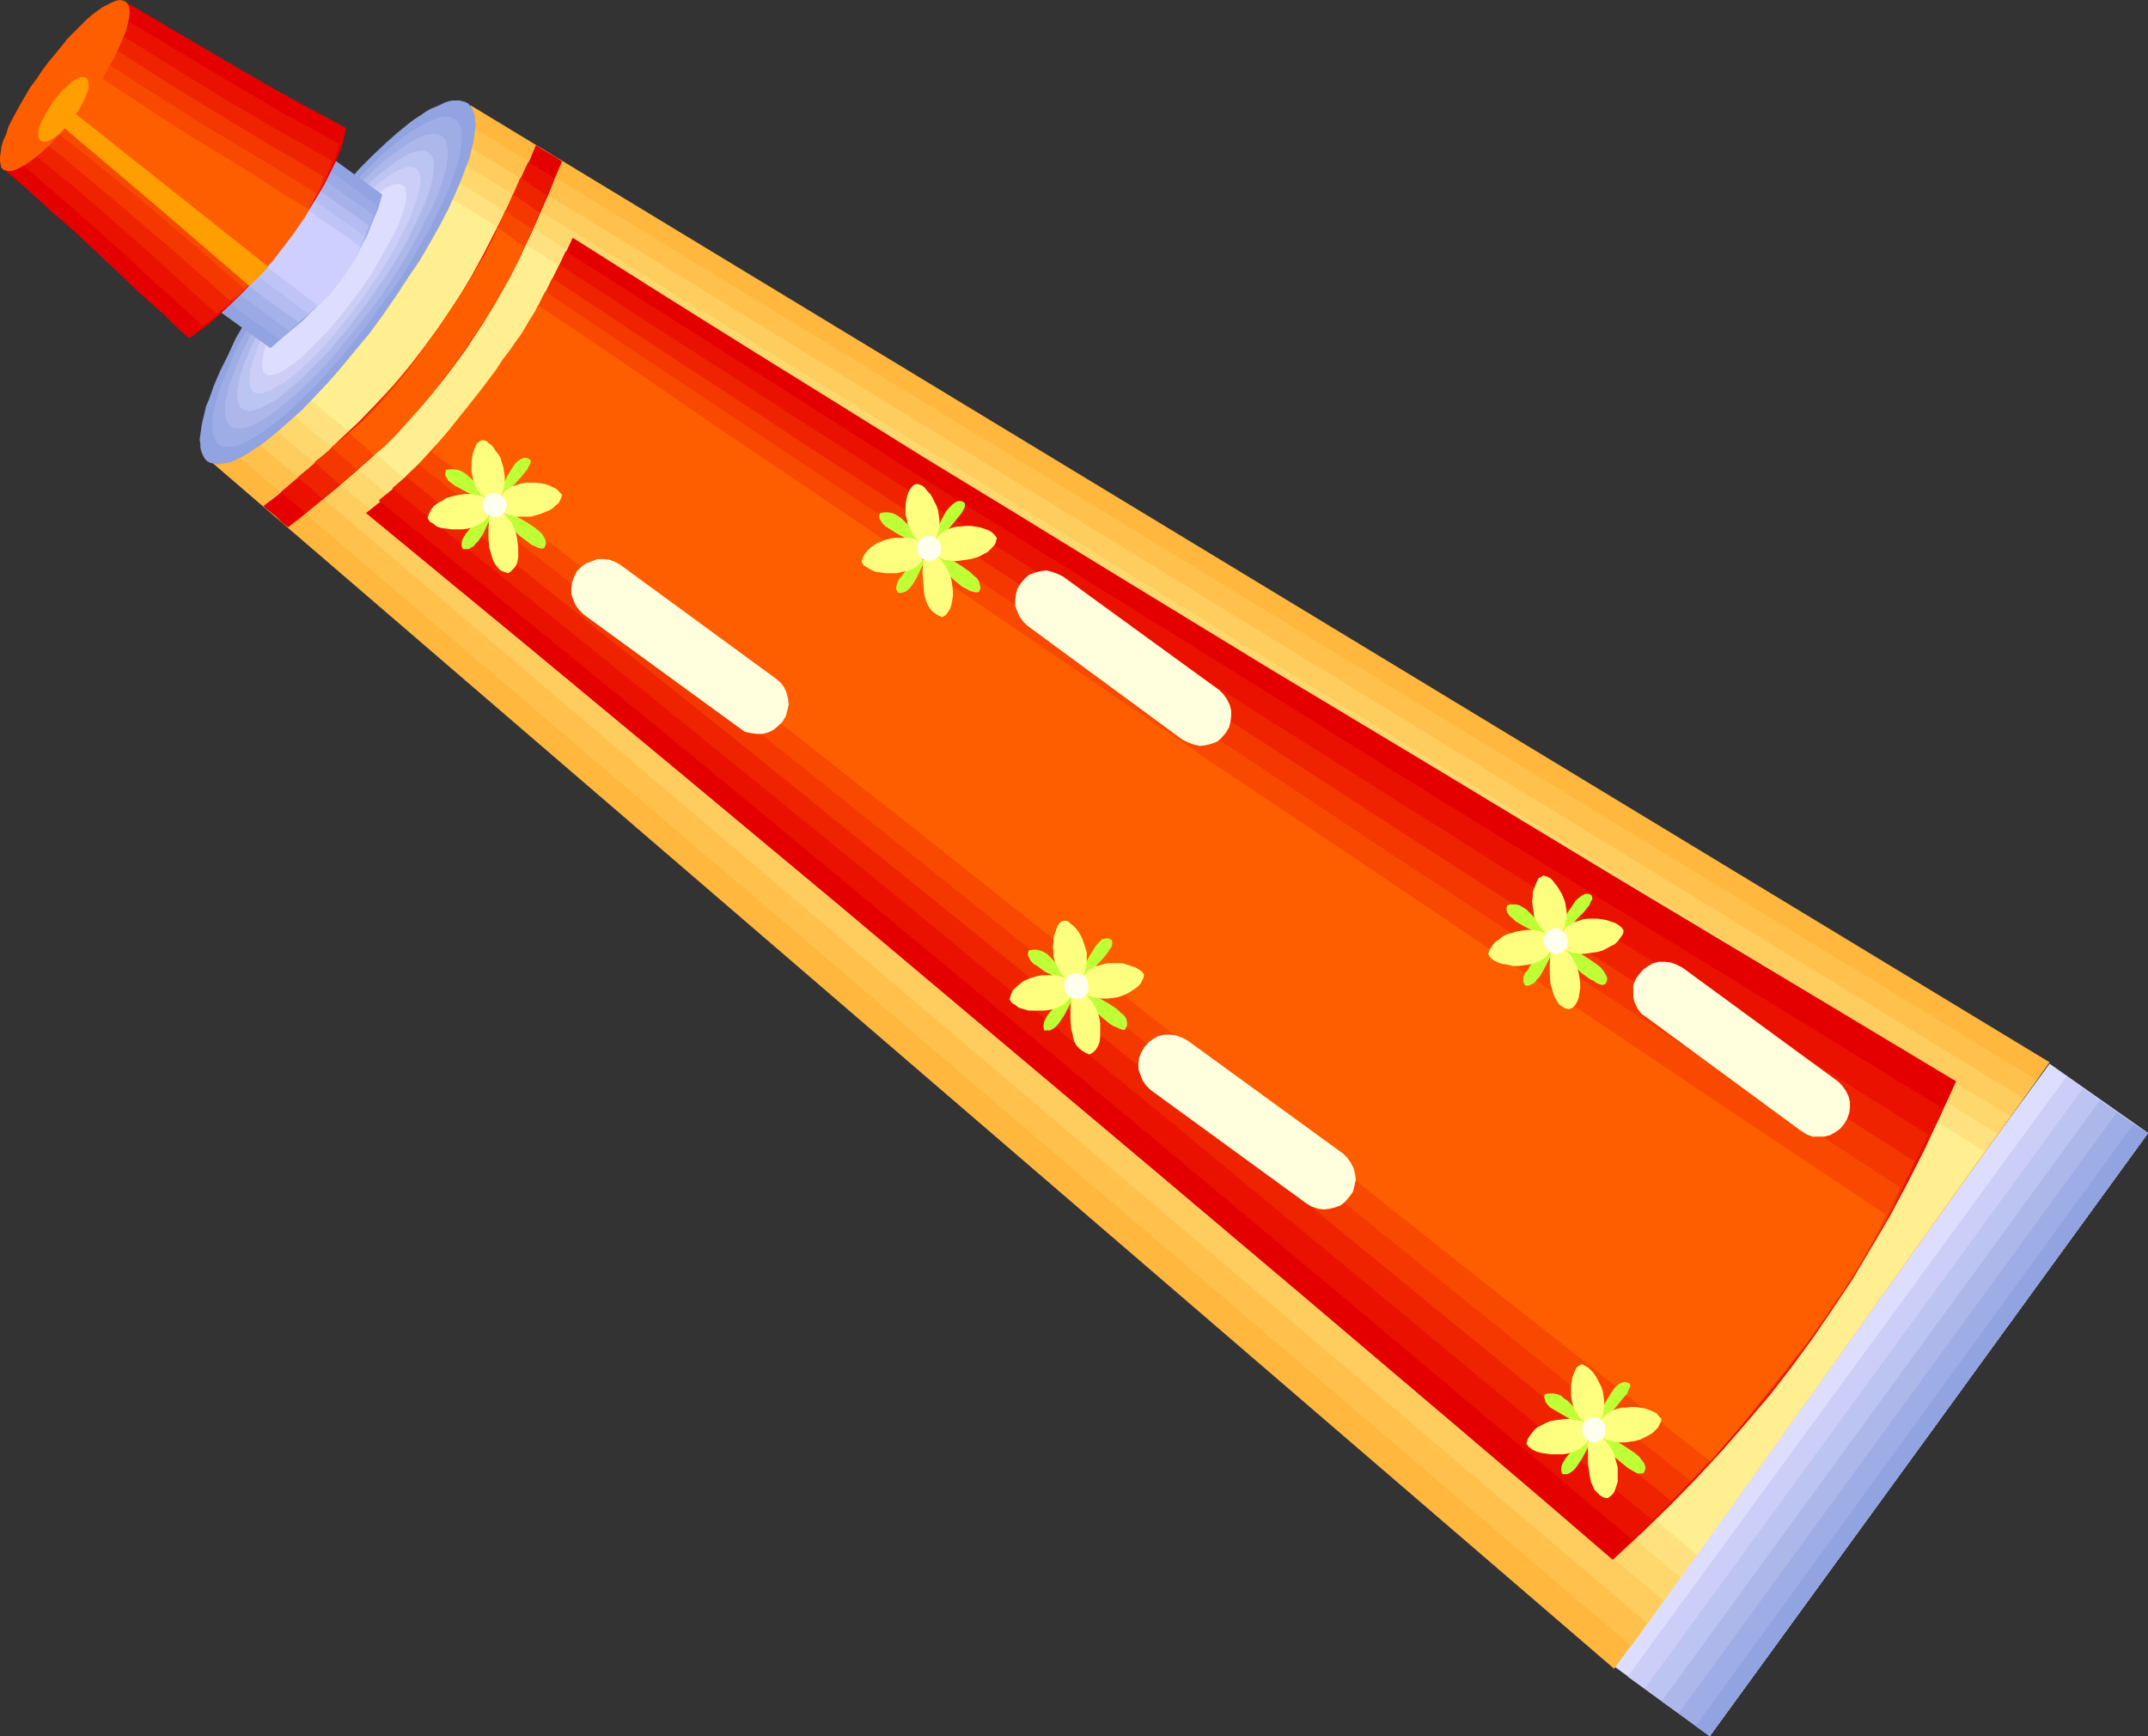 <?xml version="1.0" encoding="UTF-8" standalone="no"?>
<svg
   version="1.0"
   width="129.724mm"
   height="104.869mm"
   id="svg69"
   sodipodi:docname="Toothpaste 8.wmf"
   xmlns:inkscape="http://www.inkscape.org/namespaces/inkscape"
   xmlns:sodipodi="http://sodipodi.sourceforge.net/DTD/sodipodi-0.dtd"
   xmlns="http://www.w3.org/2000/svg"
   xmlns:svg="http://www.w3.org/2000/svg">
  <rect width="100%" height="100%" fill="#333333" stroke="none"/>
  <sodipodi:namedview
     id="namedview69"
     pagecolor="#ffffff"
     bordercolor="#000000"
     borderopacity="0.25"
     inkscape:showpageshadow="2"
     inkscape:pageopacity="0.0"
     inkscape:pagecheckerboard="0"
     inkscape:deskcolor="#d1d1d1"
     inkscape:document-units="mm" />
  <defs
     id="defs1">
    <pattern
       id="WMFhbasepattern"
       patternUnits="userSpaceOnUse"
       width="6"
       height="6"
       x="0"
       y="0" />
  </defs>
  <path
     style="fill:#ddddff;fill-opacity:1;fill-rule:evenodd;stroke:none"
     d="M 467.831,242.855 367.64,379.875 390.264,396.356 490.294,258.69 Z"
     id="path1" />
  <path
     style="fill:#cccef7;fill-opacity:1;fill-rule:evenodd;stroke:none"
     d="m 471.71,245.764 -50.096,68.51 -50.096,68.51 9.373,6.786 9.373,6.786 100.03,-137.666 -9.211,-6.463 z"
     id="path2" />
  <path
     style="fill:#bcc4f2;fill-opacity:1;fill-rule:evenodd;stroke:none"
     d="m 475.427,248.51 -100.03,137.02 7.434,5.332 7.434,5.494 100.03,-137.666 -7.434,-5.009 z"
     id="path3" />
  <path
     style="fill:#adb7ea;fill-opacity:1;fill-rule:evenodd;stroke:none"
     d="M 479.305,251.257 379.275,388.439 l 5.494,3.878 5.494,4.04 100.03,-137.666 -5.494,-3.716 z"
     id="path4" />
  <path
     style="fill:#9eade5;fill-opacity:1;fill-rule:evenodd;stroke:none"
     d="m 483.183,254.004 -50.096,68.672 -49.934,68.51 3.555,2.585 3.555,2.585 50.096,-68.833 24.886,-34.417 25.048,-34.417 -3.717,-2.262 z"
     id="path5" />
  <path
     style="fill:#91a3e0;fill-opacity:1;fill-rule:evenodd;stroke:none"
     d="m 486.9,256.751 -99.869,137.343 3.232,2.262 100.03,-137.666 z"
     id="path6" />
  <path
     style="fill:#ffb73d;fill-opacity:1;fill-rule:evenodd;stroke:none"
     d="M 107.464,24.075 48.48,105.674 368.448,381.006 467.831,242.532 Z"
     id="path7" />
  <path
     style="fill:#ffc14c;fill-opacity:1;fill-rule:evenodd;stroke:none"
     d="M 105.04,27.307 78.376,64.632 51.55,101.796 211.857,238.654 372.326,375.836 418.544,311.204 464.923,246.572 285.062,137.02 Z"
     id="path8" />
  <path
     style="fill:#ffcc5e;fill-opacity:1;fill-rule:evenodd;stroke:none"
     d="M 102.777,30.862 54.621,97.594 215.251,234.13 376.043,370.665 418.867,310.557 461.852,250.773 282.315,140.898 Z"
     id="path9" />
  <path
     style="fill:#ffd86d;fill-opacity:1;fill-rule:evenodd;stroke:none"
     d="M 100.677,34.255 79.184,63.824 57.368,93.555 138.168,161.419 l 80.477,68.025 161.115,136.051 39.592,-55.26 39.43,-55.422 -89.526,-55.099 -89.526,-55.099 z"
     id="path10" />
  <path
     style="fill:#ffe27f;fill-opacity:1;fill-rule:evenodd;stroke:none"
     d="M 98.414,37.81 79.507,63.501 60.438,89.354 l 80.8,67.541 80.8,67.864 161.6,135.404 18.099,-25.207 17.938,-25.368 36.198,-50.736 L 277.144,148.331 Z"
     id="path11" />
  <path
     style="fill:#ffef91;fill-opacity:1;fill-rule:evenodd;stroke:none"
     d="M 96.152,41.041 63.509,85.153 387.355,354.992 452.964,262.891 Z"
     id="path12" />
  <path
     style="fill:#91a3e0;fill-opacity:1;fill-rule:evenodd;stroke:none"
     d="m 66.741,56.876 3.07,-4.04 3.232,-4.04 3.07,-3.716 3.07,-3.393 3.07,-3.393 2.909,-2.908 2.909,-2.747 2.747,-2.424 2.586,-2.101 1.293,-0.969 1.293,-0.808 1.131,-0.808 1.131,-0.646 1.131,-0.485 1.131,-0.485 0.97,-0.485 0.97,-0.323 0.808,-0.162 h 0.808 0.808 l 0.646,0.162 0.646,0.162 0.646,0.323 0.485,0.485 0.323,0.485 0.323,0.646 0.323,0.808 0.162,0.808 v 0.808 l 0.162,0.969 -0.162,1.131 -0.162,1.131 -0.162,1.293 -0.323,1.293 -0.323,1.293 -0.323,1.454 -0.646,1.616 -1.131,3.07 -1.454,3.393 -1.616,3.555 -1.939,3.716 -2.262,4.04 -2.262,3.878 -2.747,4.04 -2.747,4.201 -2.909,4.201 -3.07,4.201 -3.232,3.878 -3.07,3.716 -3.07,3.555 -3.07,3.232 -2.909,3.07 -2.909,2.585 -2.747,2.424 -2.586,2.101 -1.293,0.969 -1.293,0.808 -1.131,0.808 -1.131,0.646 -1.131,0.646 -2.101,0.969 -0.97,0.162 -0.808,0.162 -0.808,0.162 h -0.808 l -0.646,-0.162 -0.646,-0.162 -0.646,-0.323 -0.485,-0.485 -0.323,-0.485 -0.323,-0.646 -0.323,-0.808 -0.162,-0.808 v -0.808 l -0.162,-0.969 0.162,-1.131 0.162,-1.131 0.162,-1.131 0.323,-1.454 0.323,-1.293 0.323,-1.454 0.646,-1.454 1.131,-3.232 1.454,-3.393 1.778,-3.555 1.778,-3.878 2.262,-3.878 2.262,-3.878 2.747,-4.201 2.747,-4.201 z"
     id="path13" />
  <path
     style="fill:#9eade5;fill-opacity:1;fill-rule:evenodd;stroke:none"
     d="m 67.71,57.523 2.747,-3.716 2.909,-3.555 2.747,-3.232 2.747,-3.232 2.747,-2.908 2.747,-2.747 2.586,-2.585 2.424,-2.101 2.424,-1.939 2.262,-1.616 1.131,-0.646 2.101,-1.293 0.808,-0.323 0.97,-0.323 0.808,-0.323 0.808,-0.323 h 0.808 0.646 0.646 l 0.646,0.323 0.485,0.323 0.485,0.323 0.323,0.485 0.323,0.646 0.162,0.646 0.162,0.646 v 0.969 0.808 0.969 l -0.162,1.131 -0.162,1.131 -0.646,2.424 -0.808,2.585 -1.131,2.908 -1.293,3.07 -1.616,3.232 -1.616,3.393 -2.101,3.393 -2.101,3.716 -2.262,3.716 -2.586,3.716 -2.747,3.716 -2.747,3.878 -2.909,3.555 -2.747,3.393 -2.747,3.07 -2.747,3.07 -2.747,2.585 -2.586,2.585 -2.424,2.101 -2.424,1.939 -2.262,1.616 -1.131,0.808 -0.97,0.485 -0.97,0.646 -0.97,0.485 -1.778,0.646 -0.808,0.162 h -0.808 -0.646 -0.646 l -0.646,-0.162 -0.485,-0.323 -0.485,-0.485 -0.323,-0.485 -0.162,-0.646 -0.323,-0.485 -0.162,-0.808 V 97.756 96.787 95.817 l 0.162,-1.131 0.162,-0.969 0.646,-2.424 0.808,-2.747 1.131,-2.747 1.293,-3.232 1.454,-3.232 1.778,-3.232 2.101,-3.716 2.101,-3.555 2.262,-3.716 2.586,-3.716 z"
     id="path14" />
  <path
     style="fill:#adb7ea;fill-opacity:1;fill-rule:evenodd;stroke:none"
     d="m 68.518,58.33 2.586,-3.393 2.424,-3.232 2.586,-3.07 2.424,-2.747 2.424,-2.747 2.424,-2.424 2.262,-2.101 2.262,-2.101 2.262,-1.616 1.939,-1.454 1.939,-1.131 1.778,-0.969 0.808,-0.323 0.646,-0.323 h 0.808 l 0.646,-0.162 h 0.646 l 0.485,0.162 0.485,0.162 0.485,0.162 0.485,0.485 0.323,0.323 0.162,0.485 0.162,0.646 0.162,0.646 0.162,0.808 -0.162,1.616 -0.162,1.939 -0.646,2.101 -0.646,2.424 -0.97,2.585 -1.293,2.747 -1.454,2.747 -1.454,3.07 -1.778,3.232 -1.939,3.232 -2.101,3.393 -2.262,3.393 -2.424,3.393 -2.586,3.232 -2.586,3.232 -2.424,2.908 -2.424,2.908 -2.424,2.585 -2.586,2.585 -2.262,2.101 -2.262,1.939 -2.101,1.777 -1.939,1.454 -1.939,1.131 -1.778,0.969 -0.808,0.323 -0.646,0.162 -0.808,0.162 h -0.646 -0.646 -0.485 l -0.485,-0.162 -0.485,-0.323 -0.323,-0.323 -0.323,-0.323 -0.323,-0.646 -0.162,-0.485 -0.162,-0.646 v -0.808 -1.616 l 0.323,-1.939 0.485,-2.101 0.808,-2.262 0.97,-2.585 1.131,-2.747 1.454,-2.908 1.454,-3.07 1.939,-3.07 1.778,-3.393 2.262,-3.232 2.101,-3.393 z"
     id="path15" />
  <path
     style="fill:#bcc4f2;fill-opacity:1;fill-rule:evenodd;stroke:none"
     d="m 69.488,58.815 2.262,-2.908 2.262,-2.908 2.101,-2.585 2.262,-2.585 2.101,-2.262 2.101,-2.101 2.101,-2.101 1.939,-1.616 1.939,-1.454 1.778,-1.454 1.616,-0.969 1.454,-0.808 1.454,-0.485 1.131,-0.162 h 0.646 0.323 l 0.485,0.162 0.485,0.323 0.323,0.323 0.323,0.323 0.323,0.969 0.162,1.293 -0.162,1.454 -0.162,1.616 -0.485,1.939 -0.646,1.939 -0.97,2.424 -0.97,2.262 -1.293,2.585 -1.293,2.747 -1.616,2.747 -1.778,2.908 -1.778,2.908 -2.101,2.908 -2.101,3.07 -2.262,2.908 -2.101,2.908 -2.262,2.585 -2.101,2.585 -2.262,2.262 -2.101,2.101 -2.101,2.101 -1.939,1.616 -1.939,1.616 -1.616,1.293 -1.778,0.969 -1.454,0.808 -1.454,0.485 -1.131,0.323 h -0.646 l -0.485,-0.162 -0.485,-0.162 -0.323,-0.162 -0.323,-0.323 -0.323,-0.485 -0.323,-0.808 -0.162,-1.293 v -1.454 l 0.323,-1.616 0.485,-1.939 0.646,-2.101 0.97,-2.262 0.97,-2.424 1.293,-2.585 1.454,-2.585 1.454,-2.747 1.778,-2.908 1.939,-2.908 1.939,-3.07 z"
     id="path16" />
  <path
     style="fill:#cccef7;fill-opacity:1;fill-rule:evenodd;stroke:none"
     d="m 70.296,59.462 1.939,-2.424 1.939,-2.424 1.939,-2.424 1.939,-2.101 1.778,-2.101 1.939,-1.939 1.778,-1.616 1.778,-1.616 1.616,-1.293 1.454,-1.131 1.454,-0.969 1.293,-0.646 1.131,-0.485 1.131,-0.162 h 0.808 l 0.808,0.323 0.485,0.485 0.323,0.969 0.162,0.969 -0.162,1.293 -0.162,1.454 -0.485,1.616 -0.646,1.777 -0.646,2.101 -0.97,2.101 -1.131,2.101 -1.131,2.424 -1.454,2.424 -1.454,2.424 -1.616,2.585 -1.778,2.585 -1.778,2.585 -1.939,2.585 -1.939,2.424 -1.939,2.424 -1.778,2.101 -1.939,2.101 -1.778,1.939 -1.778,1.616 -1.778,1.616 -1.616,1.293 -1.616,1.131 -1.454,0.808 -1.293,0.808 -1.131,0.323 -0.97,0.323 h -0.97 l -0.808,-0.323 -0.485,-0.646 -0.323,-0.808 -0.162,-1.131 0.162,-1.131 0.162,-1.454 0.485,-1.777 0.646,-1.777 0.646,-1.939 0.97,-2.101 1.131,-2.262 1.131,-2.262 1.454,-2.424 1.454,-2.585 1.616,-2.585 1.778,-2.424 z"
     id="path17" />
  <path
     style="fill:#ddddff;fill-opacity:1;fill-rule:evenodd;stroke:none"
     d="m 71.266,60.269 1.616,-2.262 1.616,-2.101 1.616,-1.939 1.616,-1.777 1.616,-1.777 1.616,-1.616 1.454,-1.454 1.454,-1.293 1.293,-1.131 1.293,-0.969 1.293,-0.808 0.97,-0.485 0.97,-0.485 0.97,-0.162 h 0.646 l 0.646,0.323 0.485,0.323 0.162,0.808 0.162,0.808 v 1.131 l -0.323,1.293 -0.323,1.293 -0.485,1.454 -0.646,1.777 -0.808,1.777 -0.97,1.777 -1.131,1.939 -1.131,2.101 -1.293,2.101 -1.293,2.262 -1.454,2.101 -1.616,2.262 -1.616,2.101 -1.616,2.101 -1.616,1.939 -1.616,1.939 -1.616,1.616 -1.616,1.616 -1.454,1.454 -1.293,1.293 -1.454,1.131 -1.293,0.969 -1.293,0.808 -0.97,0.646 -1.131,0.323 -0.808,0.162 h -0.808 l -0.485,-0.323 -0.485,-0.323 -0.162,-0.808 -0.162,-0.808 0.162,-1.131 0.162,-1.293 0.323,-1.293 0.485,-1.454 0.808,-1.777 0.646,-1.616 0.97,-1.939 0.97,-1.939 1.131,-2.101 1.293,-2.101 1.454,-2.101 1.454,-2.101 z"
     id="path18" />
  <path
     style="fill:#91a3e0;fill-opacity:1;fill-rule:evenodd;stroke:none"
     d="m 37.006,61.562 12.766,-17.451 6.464,-8.725 6.302,-8.887 24.725,17.935 -0.97,3.232 -1.293,3.07 -1.131,2.908 -1.454,2.585 -1.293,2.585 -1.616,2.424 -1.454,2.101 -1.778,2.101 -1.616,2.101 -1.778,1.777 -3.555,3.716 -3.878,3.232 L 61.731,79.498 49.45,70.611 43.147,66.086 Z"
     id="path19" />
  <path
     style="fill:#9baae5;fill-opacity:1;fill-rule:evenodd;stroke:none"
     d="m 38.784,59.138 22.301,-30.539 25.048,18.259 -0.808,2.747 -1.131,2.585 -0.97,2.424 -1.293,2.424 -1.131,2.101 -1.293,2.101 -2.909,3.878 -1.454,1.777 -1.616,1.616 -3.232,3.232 -3.232,2.908 -3.232,2.908 -6.302,-4.524 -6.141,-4.686 -6.464,-4.524 z"
     id="path20" />
  <path
     style="fill:#a5b2ea;fill-opacity:1;fill-rule:evenodd;stroke:none"
     d="m 40.4,56.715 9.696,-12.926 4.686,-6.625 4.686,-6.625 3.232,2.262 3.07,2.424 6.626,4.686 6.464,4.686 3.232,2.262 3.232,2.262 -0.808,2.262 -0.808,2.262 -0.97,1.939 -0.97,2.101 -1.131,1.777 -1.131,1.777 -1.131,1.777 -1.293,1.616 -2.586,3.07 -2.747,2.908 -2.909,2.424 -2.747,2.424 -3.07,-2.101 -3.232,-2.424 -6.464,-4.686 -6.464,-4.847 z"
     id="path21" />
  <path
     style="fill:#b5bcf2;fill-opacity:1;fill-rule:evenodd;stroke:none"
     d="m 42.339,54.291 4.04,-5.332 7.757,-10.826 1.939,-2.747 1.939,-2.747 3.07,2.424 3.394,2.262 13.413,9.695 3.232,2.262 3.07,2.262 -0.646,1.777 -0.646,1.777 -1.454,3.232 -1.939,3.07 -2.101,2.908 -2.101,2.585 -2.424,2.424 -2.262,2.262 -2.424,1.939 L 64.963,71.257 61.731,68.995 48.642,59.138 45.41,56.715 Z"
     id="path22" />
  <path
     style="fill:#bfc4f7;fill-opacity:1;fill-rule:evenodd;stroke:none"
     d="m 44.117,52.029 3.07,-4.363 3.07,-4.201 3.07,-4.201 3.232,-4.363 3.07,2.262 3.394,2.262 6.949,5.009 6.787,4.847 3.394,2.424 3.07,2.262 -0.97,2.424 -1.293,2.585 -1.454,2.424 -1.616,2.424 -1.939,2.262 -1.778,2.101 -1.939,1.777 L 70.296,71.58 67.226,69.318 63.994,66.894 50.419,56.715 47.187,54.291 Z"
     id="path23" />
  <path
     style="fill:#ceceff;fill-opacity:1;fill-rule:evenodd;stroke:none"
     d="m 45.733,49.767 2.424,-3.393 2.262,-3.07 2.262,-3.07 2.424,-3.232 3.07,2.262 3.394,2.424 7.11,5.009 6.949,5.009 3.394,2.262 3.232,2.424 -0.646,1.616 -0.97,1.777 -1.131,1.777 -1.293,1.939 -1.454,1.777 -1.293,1.777 -1.454,1.454 -0.808,0.646 -0.646,0.485 -3.232,-2.262 -3.232,-2.585 -6.949,-5.171 -6.949,-5.171 -3.232,-2.424 z"
     id="path24" />
  <path
     style="fill:#e50000;fill-opacity:1;fill-rule:evenodd;stroke:none"
     d="M 0.97,38.779 2.101,37.163 3.232,35.548 4.363,34.093 5.333,32.639 7.272,30.054 8.888,27.63 l 1.616,-2.101 1.454,-2.101 2.747,-3.878 2.747,-3.878 1.454,-2.101 1.616,-2.101 1.616,-2.424 1.939,-2.585 0.97,-1.454 1.131,-1.454 1.131,-1.616 1.131,-1.616 6.626,3.878 3.232,1.939 3.07,1.777 12.605,7.433 12.443,7.11 6.302,3.393 6.302,3.393 -0.323,1.454 -0.323,1.454 -0.485,1.616 -0.646,1.616 -0.646,1.616 -0.808,1.616 -1.778,3.555 -2.101,3.555 -2.262,3.555 -2.586,3.555 -2.586,3.555 -2.747,3.393 -2.909,3.393 -2.909,3.07 -2.747,2.747 -2.747,2.585 -1.293,1.131 -1.293,1.131 -1.293,0.969 -2.424,1.777 -0.97,0.646 -3.07,-2.747 -2.747,-2.747 -2.747,-2.424 -2.747,-2.424 -5.01,-4.847 -5.01,-4.686 -4.848,-4.524 -5.171,-4.524 -5.171,-4.686 -2.747,-2.424 z"
     id="path25" />
  <path
     style="fill:#ea1100;fill-opacity:1;fill-rule:evenodd;stroke:none"
     d="m 3.07,35.871 1.131,-1.454 0.808,-1.293 0.97,-1.131 0.808,-1.293 0.808,-1.131 0.808,-1.131 0.646,-0.969 0.808,-0.969 1.293,-1.939 1.293,-1.777 2.262,-3.232 2.262,-3.393 1.293,-1.777 1.293,-1.939 1.454,-1.939 1.616,-2.262 1.778,-2.424 0.97,-1.293 0.97,-1.454 12.928,7.756 12.766,7.594 12.605,7.433 12.766,6.948 -0.323,1.293 -0.323,1.293 -0.485,1.454 -0.646,1.293 -1.293,2.908 -1.454,2.908 -1.939,3.07 -1.939,3.07 -2.262,3.07 -2.262,3.07 -2.424,2.908 -2.262,2.908 -2.424,2.585 -2.424,2.585 -2.424,2.101 -2.262,2.101 -1.131,0.808 -0.97,0.808 -0.97,0.646 -0.97,0.646 L 43.309,71.742 40.4,68.995 34.906,64.147 29.734,59.3 24.563,54.614 14.221,45.404 8.726,40.718 Z"
     id="path26" />
  <path
     style="fill:#ef2300;fill-opacity:1;fill-rule:evenodd;stroke:none"
     d="m 5.01,32.962 1.616,-2.262 1.454,-1.939 1.293,-1.777 1.131,-1.777 1.131,-1.454 1.131,-1.616 1.778,-2.747 1.939,-2.747 1.131,-1.454 0.97,-1.616 1.293,-1.616 1.293,-1.939 1.454,-1.939 1.616,-2.262 12.928,8.079 12.766,7.917 12.928,7.594 12.928,7.271 -0.646,2.101 -0.97,2.262 -1.131,2.424 -1.454,2.424 -1.454,2.585 -1.616,2.585 -1.778,2.585 -1.939,2.424 -1.939,2.585 -2.101,2.262 -1.939,2.262 -2.101,2.101 -1.939,1.939 -1.939,1.777 -1.778,1.454 -1.616,1.131 -5.818,-5.171 -5.494,-5.009 -5.494,-5.009 -5.333,-4.686 -10.827,-9.372 -5.656,-4.524 z"
     id="path27" />
  <path
     style="fill:#f43800;fill-opacity:1;fill-rule:evenodd;stroke:none"
     d="m 6.949,30.054 1.293,-1.616 1.131,-1.616 0.97,-1.454 0.97,-1.454 1.778,-2.262 1.454,-2.262 1.454,-2.262 0.808,-1.131 0.808,-1.293 0.97,-1.293 1.131,-1.454 1.131,-1.616 1.293,-1.777 6.302,4.04 6.464,4.201 13.09,8.079 13.09,7.917 6.464,3.716 6.302,3.716 -0.485,1.777 -0.808,1.939 -0.97,1.777 -1.131,2.101 -1.293,1.939 -1.293,2.101 -3.07,4.04 -3.07,3.878 -1.616,1.939 -1.616,1.616 -1.616,1.616 -1.454,1.454 -1.454,1.293 -1.454,0.969 -5.656,-5.009 -5.656,-5.009 -11.312,-9.695 -11.312,-9.533 -5.656,-4.686 z"
     id="path28" />
  <path
     style="fill:#f94900;fill-opacity:1;fill-rule:evenodd;stroke:none"
     d="m 9.05,27.307 0.808,-1.293 0.808,-1.131 0.808,-1.131 0.646,-0.969 1.293,-1.777 0.97,-1.616 1.131,-1.777 1.293,-1.777 0.646,-0.969 0.808,-0.969 0.808,-1.293 0.97,-1.131 6.302,4.201 6.464,4.201 13.251,8.402 13.251,7.917 6.626,4.04 6.302,3.878 -0.646,1.293 -0.646,1.293 -0.808,1.454 -0.97,1.616 -1.939,3.07 -2.101,2.908 -2.424,2.908 -2.424,2.747 -2.262,2.585 -1.131,0.969 -1.131,0.969 L 44.278,55.907 32.643,46.05 21.008,36.517 15.029,31.831 Z"
     id="path29" />
  <path
     style="fill:#ff5e00;fill-opacity:1;fill-rule:evenodd;stroke:none"
     d="m 10.827,24.56 1.131,-1.454 0.97,-1.454 0.646,-1.131 0.808,-1.131 0.808,-1.131 0.646,-1.293 0.97,-1.293 1.131,-1.616 6.141,4.363 6.626,4.363 6.626,4.363 6.787,4.363 6.787,4.04 6.787,4.201 6.464,4.201 6.464,3.878 -1.131,1.939 -1.293,1.777 -1.454,2.101 -1.454,1.939 -3.07,4.04 -1.616,1.777 -1.616,1.777 L 53.166,58.169 47.349,53.321 35.39,43.304 29.25,38.456 23.109,33.609 16.968,29.084 Z"
     id="path30" />
  <path
     style="fill:#ff5e00;fill-opacity:1;fill-rule:evenodd;stroke:none"
     d="m 9.696,15.996 1.454,-1.939 1.616,-1.939 1.454,-1.777 1.293,-1.616 1.454,-1.454 1.454,-1.454 1.293,-1.293 1.293,-1.131 L 22.301,2.424 23.432,1.616 24.725,0.969 25.694,0.485 26.502,0.162 27.472,0 l 0.646,0.162 0.485,0.162 0.485,0.485 0.323,0.646 0.162,0.808 v 0.969 l -0.162,1.131 -0.323,1.293 -0.323,1.454 -0.646,1.454 -0.646,1.616 -0.808,1.616 -0.808,1.777 -1.131,1.777 -0.97,1.939 -1.293,1.939 -1.293,1.939 -1.454,1.939 -1.454,1.939 -1.454,1.939 -1.454,1.777 -1.454,1.616 -1.454,1.454 -1.293,1.454 L 9.696,34.578 8.403,35.709 7.11,36.679 5.979,37.487 4.848,38.133 3.878,38.618 2.909,38.941 2.101,39.102 1.454,38.941 0.808,38.779 0.323,38.295 0.162,37.648 0,36.84 V 35.871 L 0.162,34.74 0.323,33.447 0.808,31.993 1.454,30.539 1.939,28.923 2.747,27.307 3.717,25.53 4.686,23.752 5.818,21.813 6.949,19.874 8.403,17.935 Z"
     id="path31" />
  <path
     style="fill:#ff9e00;fill-opacity:1;fill-rule:evenodd;stroke:none"
     d="m 14.706,29.246 21.17,17.935 10.504,9.048 10.504,9.048 2.262,-2.101 2.101,-2.262 L 17.291,26.014 Z"
     id="path32" />
  <path
     style="fill:#ff9e00;fill-opacity:1;fill-rule:evenodd;stroke:none"
     d="m 12.12,23.106 1.131,-1.293 1.131,-1.293 1.131,-0.969 0.97,-0.969 0.97,-0.485 0.97,-0.485 h 0.808 l 0.485,0.162 0.323,0.485 0.162,0.808 v 0.969 l -0.323,1.131 -0.485,1.293 -0.646,1.293 -0.808,1.454 -1.131,1.454 -0.97,1.454 -1.131,1.293 -1.131,1.131 -1.131,0.808 -0.97,0.646 -0.808,0.323 h -0.808 -0.323 L 9.373,32.154 8.888,31.67 8.726,30.862 v -0.969 l 0.323,-0.969 0.485,-1.293 0.808,-1.454 0.808,-1.454 z"
     id="path33" />
  <path
     style="fill:#e50000;fill-opacity:1;fill-rule:evenodd;stroke:none"
     d="m 83.547,117.146 2.424,-1.939 2.424,-1.939 4.525,-3.878 4.202,-3.716 3.878,-3.878 3.555,-4.04 3.394,-3.878 2.909,-3.878 2.909,-4.04 2.586,-3.878 2.424,-4.04 2.101,-3.878 2.262,-4.04 3.878,-7.917 3.717,-7.917 20.2,12.765 19.877,12.442 20.038,12.442 19.715,12.28 19.877,12.119 19.715,12.119 39.43,24.075 39.269,23.591 39.269,23.752 39.107,23.429 39.269,23.591 -3.717,8.079 -3.717,7.917 -3.878,7.594 -3.878,7.271 -4.202,7.11 -4.202,7.11 -4.525,6.786 -4.525,6.625 -4.848,6.625 -5.01,6.463 -5.333,6.302 -5.494,6.302 -5.818,6.302 -6.141,6.302 -6.302,6.14 -6.787,6.302 L 350.833,341.258 333.38,326.392 298.152,296.5 262.761,266.607 227.048,236.554 191.334,206.5 155.459,176.607 119.422,146.715 Z"
     id="path34" />
  <path
     style="fill:#ea1100;fill-opacity:1;fill-rule:evenodd;stroke:none"
     d="m 86.456,114.237 4.363,-3.555 4.04,-3.393 3.717,-3.716 3.555,-3.555 3.232,-3.555 2.909,-3.555 2.909,-3.716 2.424,-3.555 2.424,-3.555 2.262,-3.555 2.101,-3.716 1.939,-3.555 1.778,-3.555 1.778,-3.393 3.232,-6.948 20.038,12.765 19.877,12.603 19.877,12.603 19.715,12.603 19.715,12.28 19.715,12.28 39.269,24.399 38.946,24.237 39.107,24.075 78.053,47.828 -3.07,6.786 -3.394,6.786 -3.394,6.625 -3.555,6.625 -3.717,6.302 -3.878,6.302 -4.04,6.14 -4.202,6.14 -4.363,5.978 -4.686,5.978 -4.686,5.817 -5.171,5.817 -5.171,5.817 -5.656,5.817 -5.656,5.817 -6.141,5.817 -17.453,-14.704 -17.614,-14.704 -35.39,-29.731 -35.552,-29.731 -35.875,-29.892 -36.037,-29.892 -35.875,-29.731 -36.198,-29.569 z"
     id="path35" />
  <path
     style="fill:#ef2300;fill-opacity:1;fill-rule:evenodd;stroke:none"
     d="m 89.526,111.49 3.717,-3.232 3.394,-3.232 3.394,-3.232 3.07,-3.393 2.909,-3.232 2.586,-3.232 2.586,-3.393 2.424,-3.232 2.101,-3.232 2.101,-3.232 1.939,-3.232 1.778,-3.07 1.616,-3.232 1.616,-3.07 1.454,-2.908 1.454,-2.908 19.877,12.926 19.877,12.765 19.715,12.765 19.554,12.603 39.269,25.045 38.946,24.883 38.946,24.56 38.784,24.399 77.406,48.636 -2.586,5.817 -2.747,5.655 -2.909,5.817 -3.07,5.494 -3.232,5.655 -3.555,5.494 -3.555,5.494 -3.878,5.494 -3.878,5.494 -4.202,5.494 -4.363,5.332 -4.525,5.332 -4.848,5.332 -5.01,5.494 -5.171,5.332 -5.333,5.332 -17.614,-14.542 -17.776,-14.704 -35.552,-29.408 -35.714,-29.569 -36.037,-29.569 -36.037,-29.731 -36.36,-29.569 -36.198,-29.246 z"
     id="path36" />
  <path
     style="fill:#f43800;fill-opacity:1;fill-rule:evenodd;stroke:none"
     d="m 92.597,108.744 3.07,-2.908 3.07,-2.908 2.747,-3.07 2.747,-2.908 2.586,-3.07 2.262,-2.908 2.262,-2.908 2.262,-3.07 1.939,-2.908 1.778,-2.747 1.778,-2.908 1.616,-2.747 1.454,-2.585 1.454,-2.585 1.293,-2.585 1.131,-2.424 19.715,13.088 19.877,12.926 19.554,12.926 19.715,12.765 38.946,25.53 38.784,25.045 38.622,25.045 38.622,24.883 77.083,49.444 -2.101,4.686 -2.262,4.686 -2.424,4.686 -2.747,4.847 -2.747,4.686 -3.07,4.847 -3.232,4.847 -3.394,4.847 -3.555,4.847 -3.878,5.009 -3.878,4.847 -4.202,5.009 -4.202,4.847 -4.363,5.009 -4.686,5.009 -4.686,4.847 -17.776,-14.381 -17.776,-14.542 -35.714,-29.246 -36.037,-29.408 -36.037,-29.408 -36.36,-29.408 -36.36,-29.408 -36.522,-29.084 z"
     id="path37" />
  <path
     style="fill:#f94900;fill-opacity:1;fill-rule:evenodd;stroke:none"
     d="m 95.505,105.997 5.01,-5.494 4.686,-5.332 2.262,-2.585 1.939,-2.747 2.101,-2.585 1.778,-2.585 1.778,-2.585 1.778,-2.424 1.616,-2.424 1.454,-2.262 1.293,-2.262 1.293,-2.101 0.97,-2.101 0.97,-1.939 19.715,13.25 19.715,13.088 38.946,26.014 38.946,25.853 38.622,25.53 38.461,25.53 38.299,25.207 38.299,25.045 38.299,25.045 -1.616,3.393 -1.616,3.716 -2.101,3.716 -2.262,3.878 -2.424,4.04 -2.586,4.201 -2.747,4.201 -3.07,4.363 -3.07,4.363 -3.394,4.201 -3.555,4.524 -3.555,4.524 -3.717,4.524 -3.878,4.524 -4.04,4.363 -4.04,4.524 -17.938,-14.219 -17.938,-14.381 -35.875,-28.923 -36.198,-29.246 -18.099,-14.542 -18.099,-14.704 -36.522,-29.246 -36.522,-29.246 -36.683,-29.084 z"
     id="path38" />
  <path
     style="fill:#ff5e00;fill-opacity:1;fill-rule:evenodd;stroke:none"
     d="m 98.576,103.088 7.595,-9.533 3.717,-4.686 3.394,-4.524 1.454,-2.262 1.616,-2.101 1.454,-2.101 1.293,-1.777 1.131,-1.939 0.97,-1.616 0.97,-1.454 0.646,-1.454 19.554,13.25 19.554,13.411 38.946,26.338 19.392,13.088 19.23,13.088 19.23,13.088 19.23,13.088 38.299,25.691 38.138,25.691 37.976,25.53 37.976,25.368 -0.485,1.131 -0.485,1.293 -1.293,2.585 -1.454,2.747 -1.778,3.07 -1.939,3.232 -2.262,3.393 -2.424,3.393 -2.424,3.716 -2.747,3.878 -3.07,3.878 -2.909,3.878 -3.232,4.04 -6.464,8.079 -6.949,8.079 L 372.488,319.444 354.55,305.225 336.451,291.006 318.352,276.625 281.992,247.541 245.632,218.457 208.949,189.372 172.265,160.449 135.421,131.526 116.998,117.307 Z"
     id="path39" />
  <path
     style="fill:#e50000;fill-opacity:1;fill-rule:evenodd;stroke:none"
     d="m 65.771,120.377 2.909,-2.262 2.747,-2.262 5.333,-4.363 5.01,-4.363 4.686,-4.363 4.363,-4.363 4.202,-4.363 3.878,-4.524 3.717,-4.686 3.555,-4.847 3.394,-5.171 3.232,-5.332 3.232,-5.655 1.454,-3.07 1.616,-3.07 1.454,-3.232 1.616,-3.232 1.454,-3.393 1.616,-3.555 1.454,-3.716 1.616,-3.716 -1.454,-0.969 -3.07,-1.777 -1.454,-0.969 -1.454,3.555 -1.616,3.393 -1.454,3.232 -1.454,3.07 -3.07,5.978 -2.909,5.655 -2.909,5.332 -3.07,5.171 -3.232,4.847 -3.394,4.686 -3.555,4.686 -3.717,4.524 -4.202,4.524 -4.363,4.524 -2.424,2.262 -2.424,2.262 -2.424,2.424 -2.747,2.424 -2.747,2.424 -2.909,2.424 -2.909,2.585 -3.232,2.424 0.323,0.323 0.162,0.162 0.808,0.646 1.616,1.293 1.454,1.454 0.646,0.485 z"
     id="path40" />
  <path
     style="fill:#ea1100;fill-opacity:1;fill-rule:evenodd;stroke:none"
     d="m 69.65,117.146 5.01,-4.04 4.848,-4.04 4.686,-4.04 4.202,-4.201 4.04,-4.04 3.878,-4.201 3.555,-4.363 3.555,-4.524 3.232,-4.524 3.232,-4.847 3.07,-5.009 2.747,-5.171 2.909,-5.494 2.747,-5.655 2.586,-5.978 2.586,-6.463 -0.646,-0.323 -0.646,-0.323 -3.232,-2.101 -0.808,-0.485 -0.646,-0.323 -2.586,5.655 -2.424,5.332 -2.586,5.171 -2.586,5.171 -2.747,4.847 -2.909,4.847 -3.07,4.686 -3.07,4.524 -3.394,4.363 -3.717,4.524 -3.878,4.363 -4.04,4.363 -4.363,4.201 -4.686,4.363 -5.01,4.524 -2.586,2.101 -2.747,2.262 0.485,0.485 0.646,0.646 1.454,1.293 1.778,1.293 0.646,0.646 z"
     id="path41" />
  <path
     style="fill:#ef2300;fill-opacity:1;fill-rule:evenodd;stroke:none"
     d="m 73.69,113.753 4.363,-3.555 4.202,-3.716 4.202,-3.716 3.878,-3.878 3.717,-3.878 3.555,-4.04 3.394,-4.04 3.07,-4.201 3.07,-4.363 3.07,-4.524 2.747,-4.524 2.586,-4.686 2.424,-4.847 2.424,-4.847 2.262,-5.171 2.101,-5.332 -0.646,-0.323 -0.808,-0.485 -1.454,-0.969 -1.778,-1.293 -0.646,-0.323 -0.646,-0.485 -1.939,4.524 -2.101,4.363 -2.101,4.524 -2.424,4.524 -2.424,4.524 -2.747,4.363 -2.747,4.524 -3.07,4.363 -3.232,4.363 -3.555,4.363 -3.555,4.201 -3.717,4.04 -4.04,4.201 -4.202,3.878 -4.363,3.878 -4.525,3.716 0.485,0.485 0.646,0.646 1.616,1.293 1.616,1.454 0.646,0.646 z"
     id="path42" />
  <path
     style="fill:#f43800;fill-opacity:1;fill-rule:evenodd;stroke:none"
     d="m 77.568,110.682 3.717,-3.232 3.717,-3.232 3.555,-3.555 3.555,-3.555 3.394,-3.716 3.232,-3.878 3.07,-3.878 3.07,-3.878 2.747,-4.201 2.747,-4.04 2.586,-4.201 2.262,-4.04 2.262,-4.201 2.101,-4.363 1.939,-4.04 1.616,-4.201 -0.646,-0.323 -0.808,-0.646 -1.616,-1.131 -1.616,-1.131 -0.808,-0.485 -0.646,-0.323 -0.646,1.616 -0.646,1.616 -1.454,3.393 -1.939,3.716 -2.101,3.878 -2.262,4.04 -2.586,4.201 -2.747,4.201 -2.909,4.201 -3.07,4.201 -3.232,4.201 -3.394,4.04 -3.394,4.04 -3.555,3.716 -3.717,3.555 -3.717,3.393 -3.878,3.07 0.646,0.485 0.646,0.646 3.232,2.908 0.646,0.646 z"
     id="path43" />
  <path
     style="fill:#f94900;fill-opacity:1;fill-rule:evenodd;stroke:none"
     d="m 81.446,107.289 3.232,-2.747 3.07,-2.908 3.07,-3.07 3.07,-3.393 3.07,-3.555 2.909,-3.555 2.909,-3.716 2.747,-3.716 2.586,-3.716 2.586,-3.878 2.262,-3.716 2.101,-3.716 1.939,-3.555 1.778,-3.393 1.454,-3.393 1.293,-3.07 -0.808,-0.323 -0.646,-0.485 -1.778,-1.131 -1.616,-1.131 -0.808,-0.646 -0.646,-0.323 -0.323,0.969 -0.485,1.131 -0.485,1.131 -0.485,1.293 -0.808,1.454 -0.646,1.454 -1.778,3.393 -1.131,1.777 -0.97,1.777 -2.424,3.878 -2.586,3.878 -2.747,4.201 -2.909,4.04 -2.909,4.04 -3.07,3.878 -3.232,3.716 -3.232,3.555 -3.07,3.232 -1.616,1.454 -1.616,1.293 -1.454,1.131 -1.454,1.131 0.485,0.646 0.646,0.646 1.778,1.454 1.616,1.454 0.646,0.646 z"
     id="path44" />
  <path
     style="fill:#ff5e00;fill-opacity:1;fill-rule:evenodd;stroke:none"
     d="m 85.325,103.896 1.293,-0.969 1.293,-1.131 2.586,-2.585 2.586,-2.908 2.747,-3.07 2.747,-3.232 2.586,-3.393 2.586,-3.393 2.424,-3.555 2.424,-3.555 2.262,-3.393 2.101,-3.393 1.778,-3.07 1.778,-3.07 0.646,-1.293 0.646,-1.293 0.646,-1.293 0.323,-1.131 0.485,-0.969 0.323,-0.969 -0.646,-0.485 -0.808,-0.485 -1.616,-1.131 -1.778,-1.293 -0.646,-0.485 -0.646,-0.485 v 0.323 l -0.162,0.646 -0.323,0.646 -0.323,0.808 -0.485,0.969 -0.646,1.131 -0.646,1.454 -0.808,1.293 -0.97,1.616 -0.97,1.616 -0.97,1.777 -1.131,1.777 -2.424,3.716 -2.586,3.878 -2.747,3.878 -2.747,3.878 -2.909,3.878 -2.909,3.555 -1.293,1.616 -1.454,1.616 -1.293,1.454 -1.293,1.293 -1.293,1.293 -1.131,0.969 -1.131,0.969 -1.131,0.808 0.485,0.485 0.646,0.646 1.778,1.454 1.616,1.454 0.646,0.646 z"
     id="path45" />
  <path
     style="fill:#bfff35;fill-opacity:1;fill-rule:evenodd;stroke:none"
     d="m 113.12,115.045 -0.485,-0.323 -0.646,-0.323 -0.485,-0.646 -0.646,-0.646 -0.485,-0.646 -0.646,-0.808 -1.293,-1.616 -1.454,-1.293 -0.808,-0.646 -0.808,-0.485 -0.808,-0.323 -0.97,-0.162 h -0.808 l -0.97,0.162 -0.162,0.646 v 0.646 l 0.323,0.485 0.323,0.646 0.646,0.485 0.808,0.646 1.778,0.969 2.101,1.131 2.101,0.969 0.808,0.485 0.97,0.323 0.646,0.323 0.485,0.485 -0.162,0.162 -0.323,0.323 -0.485,0.323 -0.485,0.485 -1.454,1.293 -1.454,1.454 -1.293,1.454 -0.646,0.808 -0.485,0.808 -0.323,0.646 -0.162,0.808 v 0.646 l 0.323,0.646 h 0.646 0.646 l 0.485,-0.323 0.646,-0.323 0.485,-0.646 0.646,-0.646 0.97,-1.454 1.616,-3.393 0.646,-1.454 0.323,-0.646 0.323,-0.646 0.323,0.808 0.485,0.808 0.646,0.808 0.646,0.969 1.778,1.616 1.778,1.616 1.778,1.293 0.808,0.646 0.808,0.323 0.646,0.323 0.646,0.162 h 0.485 l 0.323,-0.162 0.323,-0.808 v -0.808 l -0.323,-0.646 -0.485,-0.808 -0.646,-0.646 -0.97,-0.808 -1.939,-1.293 -2.262,-1.293 -1.939,-1.131 -0.97,-0.646 -0.646,-0.323 -0.485,-0.323 -0.323,-0.323 v -0.323 l 0.162,-0.323 0.485,-0.485 0.485,-0.646 0.646,-0.646 0.646,-0.808 1.616,-1.616 1.454,-1.616 0.646,-0.808 0.646,-0.808 0.323,-0.646 0.323,-0.646 0.162,-0.646 -0.323,-0.323 -0.646,-0.323 h -0.646 l -0.808,0.323 -0.646,0.485 -0.646,0.646 -0.646,0.969 -1.131,1.939 -1.131,2.262 -0.323,0.969 -0.323,0.969 -0.323,0.808 -0.323,0.485 v 0.485 z"
     id="path46" />
  <path
     style="fill:#ff4fff;fill-opacity:1;fill-rule:evenodd;stroke:none"
     d="m 111.019,113.753 -0.323,0.646 -0.162,0.485 -0.162,0.485 v 0.485 l 0.162,0.646 0.162,0.485 0.323,0.323 0.485,0.485 0.485,0.162 0.485,0.323 h 0.485 0.646 l 0.485,-0.162 0.485,-0.323 0.485,-0.323 0.323,-0.485 0.323,-0.485 0.162,-0.485 0.162,-0.485 v -0.646 l -0.162,-0.485 -0.323,-0.485 -0.323,-0.323 -0.485,-0.323 -0.485,-0.323 -0.485,-0.162 -0.485,-0.162 -0.485,0.162 h -0.485 l -0.485,0.323 -0.485,0.323 z"
     id="path47" />
  <path
     style="fill:#ffff7f;fill-opacity:1;fill-rule:evenodd;stroke:none"
     d="m 111.504,113.914 -0.646,-0.323 -0.808,-0.323 -0.808,-0.162 -0.97,-0.162 -0.97,-0.162 h -1.131 l -2.101,0.323 -1.293,0.323 -0.97,0.323 -0.97,0.646 -0.97,0.485 -0.808,0.646 -0.646,0.808 -0.485,0.969 -0.323,0.969 0.485,0.808 0.808,0.485 0.808,0.646 0.97,0.323 1.293,0.162 1.131,0.162 h 1.293 1.131 l 1.293,-0.162 1.131,-0.323 1.131,-0.485 0.808,-0.485 0.808,-0.646 0.646,-0.646 0.323,-0.808 v -0.969 1.939 l -0.162,2.262 v 2.424 l 0.162,2.101 0.646,2.101 0.323,0.969 0.485,0.808 0.485,0.646 0.646,0.646 0.808,0.323 0.97,0.323 0.646,-0.485 0.646,-0.646 0.485,-0.646 0.323,-0.969 0.162,-0.969 v -1.131 -1.131 l -0.162,-1.131 -0.162,-1.131 -0.323,-1.293 -0.808,-1.939 -0.646,-0.808 -0.646,-0.808 -0.646,-0.646 -0.646,-0.323 1.131,0.485 1.131,0.323 1.131,0.323 h 1.131 1.293 1.131 l 1.131,-0.323 1.131,-0.323 1.939,-0.808 0.808,-0.485 0.646,-0.646 0.646,-0.485 0.323,-0.646 0.323,-0.646 0.162,-0.646 -0.646,-0.646 -0.646,-0.646 -0.646,-0.323 -0.97,-0.485 -0.97,-0.323 -0.97,-0.162 -1.131,-0.162 h -1.131 -1.131 l -0.97,0.162 -0.97,0.323 -1.131,0.323 -0.808,0.485 -0.808,0.485 -0.646,0.808 -0.485,0.646 0.485,-1.131 0.323,-1.131 0.162,-1.131 v -1.131 l -0.162,-1.131 -0.162,-1.131 -0.323,-0.969 -0.323,-1.131 -0.485,-0.808 -0.646,-0.808 -0.485,-0.808 -0.646,-0.646 -0.485,-0.323 -0.485,-0.485 -0.646,-0.162 h -0.485 l -0.485,0.323 -0.485,0.323 -0.323,0.646 -0.323,0.808 -0.323,0.808 -0.162,0.969 -0.162,0.969 v 1.131 1.131 l 0.162,0.969 0.323,1.131 0.323,0.969 0.485,0.969 0.646,0.969 0.97,0.646 z"
     id="path48" />
  <path
     style="fill:#ffffef;fill-opacity:1;fill-rule:evenodd;stroke:none"
     d="m 110.211,115.853 0.162,0.485 0.323,0.485 0.323,0.485 0.485,0.323 0.323,0.162 0.485,0.162 0.646,0.162 0.485,-0.162 h 0.485 l 0.485,-0.323 0.485,-0.323 0.323,-0.485 0.162,-0.485 0.162,-0.485 0.162,-0.646 -0.162,-0.485 -0.162,-0.485 -0.323,-0.485 -0.646,-0.646 -0.485,-0.323 -0.485,-0.162 -0.485,-0.162 -0.646,0.162 -0.485,0.162 -0.485,0.323 -0.485,0.323 -0.162,0.323 -0.323,0.485 -0.162,0.485 v 0.485 z"
     id="path49" />
  <path
     style="fill:#bfff35;fill-opacity:1;fill-rule:evenodd;stroke:none"
     d="m 212.342,125.063 -0.646,-0.323 -0.485,-0.485 -0.485,-0.485 -0.646,-0.646 -0.646,-0.808 -0.646,-0.646 -1.293,-1.616 -1.454,-1.454 -0.808,-0.646 -0.808,-0.485 -0.808,-0.323 -0.808,-0.162 h -0.97 l -0.97,0.162 -0.162,0.485 v 0.646 l 0.323,0.646 0.485,0.646 0.646,0.646 0.808,0.485 1.778,1.131 2.101,1.131 1.939,0.808 0.97,0.485 0.808,0.485 0.808,0.323 0.485,0.323 -0.162,0.323 -0.323,0.323 -0.323,0.323 -0.646,0.485 -1.454,1.293 -1.454,1.293 -1.293,1.616 -0.646,0.808 -0.485,0.646 -0.323,0.808 -0.162,0.646 v 0.646 l 0.323,0.646 0.646,0.162 0.646,-0.162 0.485,-0.162 0.646,-0.485 0.485,-0.485 0.485,-0.646 0.97,-1.616 1.616,-3.393 0.808,-1.454 0.323,-0.646 0.323,-0.485 0.162,0.808 0.646,0.808 0.485,0.808 0.808,0.808 1.616,1.777 1.778,1.616 1.778,1.454 0.97,0.485 0.808,0.485 0.646,0.162 0.646,0.162 h 0.485 l 0.323,-0.162 0.323,-0.808 -0.162,-0.646 -0.162,-0.808 -0.485,-0.808 -0.808,-0.646 -0.808,-0.808 -2.101,-1.454 -2.101,-1.293 -1.131,-0.485 -0.97,-0.646 -0.808,-0.485 -0.808,-0.323 -0.485,-0.485 -0.323,-0.323 v -0.162 l 0.162,-0.323 0.485,-0.485 0.485,-0.646 0.646,-0.646 0.808,-0.808 1.616,-1.616 1.454,-1.777 0.646,-0.808 0.646,-0.808 0.323,-0.646 0.323,-0.646 v -0.646 l -0.162,-0.323 -0.646,-0.323 h -0.808 l -0.646,0.323 -0.646,0.485 -0.808,0.808 -0.646,0.808 -1.131,2.101 -0.97,2.101 -0.485,1.131 -0.323,0.808 -0.323,0.808 -0.162,0.646 -0.162,0.485 z"
     id="path50" />
  <path
     style="fill:#ff4fff;fill-opacity:1;fill-rule:evenodd;stroke:none"
     d="m 210.08,123.77 -0.162,0.485 -0.162,0.485 -0.162,0.646 v 0.485 l 0.162,0.485 0.162,0.485 0.323,0.485 0.323,0.485 0.485,0.162 0.646,0.162 0.485,0.162 0.485,-0.162 h 0.485 l 0.485,-0.323 0.485,-0.323 0.323,-0.485 0.323,-0.485 0.323,-0.485 v -0.646 -0.485 -0.485 l -0.323,-0.646 -0.323,-0.323 -0.323,-0.485 -0.646,-0.162 -0.485,-0.162 -0.485,-0.162 -0.485,0.162 h -0.646 l -0.323,0.323 -0.485,0.323 z"
     id="path51" />
  <path
     style="fill:#ffff7f;fill-opacity:1;fill-rule:evenodd;stroke:none"
     d="m 210.565,123.932 -0.485,-0.323 -0.808,-0.323 -0.808,-0.323 -0.97,-0.162 h -0.97 -1.131 -1.131 l -1.131,0.162 -1.131,0.323 -1.131,0.485 -0.808,0.323 -0.97,0.646 -0.97,0.808 -0.646,0.808 -0.485,0.808 -0.323,1.131 0.485,0.808 0.808,0.485 0.808,0.485 1.131,0.485 1.131,0.162 1.131,0.162 h 1.293 1.293 l 1.131,-0.323 1.131,-0.162 1.131,-0.485 0.97,-0.485 0.646,-0.646 0.646,-0.646 0.323,-0.808 0.162,-0.969 -0.162,2.101 -0.162,2.101 0.162,2.262 0.162,2.262 0.162,0.969 0.323,1.131 0.323,0.808 0.485,0.808 0.646,0.808 0.646,0.485 0.808,0.485 0.808,0.323 0.808,-0.485 0.485,-0.646 0.485,-0.808 0.323,-0.969 0.162,-0.969 0.162,-0.969 v -1.131 l -0.162,-1.293 -0.162,-1.131 -0.323,-1.131 -0.485,-0.969 -0.485,-0.969 -0.646,-0.969 -0.485,-0.646 -0.646,-0.646 -0.808,-0.323 1.131,0.485 1.131,0.485 1.293,0.162 1.131,0.162 1.293,-0.162 1.131,-0.162 1.131,-0.162 1.131,-0.323 0.97,-0.323 0.808,-0.485 0.97,-0.485 0.646,-0.646 0.646,-0.646 0.485,-0.646 0.162,-0.646 0.162,-0.646 -0.485,-0.646 -0.646,-0.646 -0.808,-0.485 -0.97,-0.323 -0.97,-0.323 -0.97,-0.162 -1.131,-0.162 h -1.131 l -1.131,0.162 h -0.97 l -1.131,0.323 -0.97,0.323 -0.808,0.485 -0.808,0.646 -0.646,0.646 -0.485,0.646 0.485,-1.131 0.323,-1.131 0.162,-1.131 v -1.131 l -0.162,-1.131 -0.162,-1.131 -0.323,-0.969 -0.485,-0.969 -0.485,-0.969 -0.485,-0.808 -0.646,-0.646 -0.485,-0.646 -0.485,-0.485 -0.646,-0.323 -0.485,-0.162 h -0.485 l -0.485,0.162 -0.485,0.485 -0.485,0.646 -0.323,0.646 -0.323,0.969 -0.162,0.808 -0.162,0.969 v 1.131 1.131 l 0.323,1.131 0.162,0.969 0.485,1.131 0.485,0.969 0.646,0.969 0.808,0.646 z"
     id="path52" />
  <path
     style="fill:#ffffef;fill-opacity:1;fill-rule:evenodd;stroke:none"
     d="m 209.433,125.709 0.162,0.646 0.162,0.485 0.323,0.323 0.485,0.323 0.485,0.323 0.485,0.162 0.646,0.162 0.485,-0.162 0.485,-0.162 0.485,-0.162 0.485,-0.485 0.323,-0.323 0.162,-0.485 0.162,-0.485 0.162,-0.646 -0.162,-0.485 -0.162,-0.646 -0.162,-0.485 -0.323,-0.323 -0.485,-0.323 -0.485,-0.323 -0.485,-0.162 -0.646,-0.162 -0.485,0.162 -0.646,0.162 -0.485,0.323 -0.323,0.162 -0.323,0.485 -0.323,0.485 v 0.485 l -0.162,0.646 z"
     id="path53" />
  <path
     style="fill:#bfff35;fill-opacity:1;fill-rule:evenodd;stroke:none"
     d="m 245.955,224.92 -0.646,-0.323 -0.485,-0.485 -0.646,-0.485 -0.485,-0.646 -0.646,-0.808 -0.646,-0.646 -1.293,-1.616 -1.454,-1.454 -0.646,-0.646 -0.808,-0.485 -0.808,-0.323 -0.808,-0.162 h -0.808 l -0.97,0.162 -0.162,0.646 v 0.485 l 0.323,0.646 0.323,0.646 0.646,0.646 0.808,0.485 1.778,1.293 1.939,0.969 2.101,0.969 0.808,0.485 0.808,0.323 0.808,0.323 0.485,0.323 -0.162,0.323 -0.323,0.162 -0.485,0.485 -0.485,0.485 -1.454,1.293 -1.454,1.454 -1.293,1.454 -0.646,0.808 -0.485,0.808 -0.323,0.646 -0.162,0.808 v 0.646 l 0.162,0.646 h 0.646 0.646 l 0.646,-0.323 0.485,-0.323 0.646,-0.646 0.485,-0.646 0.97,-1.454 1.778,-3.393 0.646,-1.454 0.323,-0.808 0.323,-0.485 0.323,0.808 0.646,0.808 0.485,0.808 0.646,0.969 1.778,1.616 1.778,1.616 1.778,1.454 0.808,0.485 0.808,0.323 0.646,0.323 0.646,0.162 h 0.485 l 0.162,-0.323 0.323,-0.646 v -0.646 l -0.162,-0.808 -0.485,-0.808 -0.808,-0.646 -0.808,-0.808 -1.939,-1.293 -2.262,-1.293 -1.131,-0.646 -0.97,-0.485 -0.808,-0.485 -0.646,-0.485 -0.646,-0.323 -0.323,-0.162 v -0.323 l 0.323,-0.323 0.323,-0.646 0.646,-0.646 0.646,-0.646 0.646,-0.808 1.616,-1.616 1.616,-1.777 0.646,-0.808 0.485,-0.808 0.485,-0.646 0.162,-0.646 v -0.646 l -0.162,-0.323 -0.646,-0.323 h -0.646 l -0.808,0.162 -0.646,0.646 -0.646,0.646 -0.646,0.969 -1.293,2.101 -0.97,2.101 -0.485,0.969 -0.323,0.969 -0.323,0.808 -0.162,0.646 -0.162,0.485 z"
     id="path54" />
  <path
     style="fill:#ff4fff;fill-opacity:1;fill-rule:evenodd;stroke:none"
     d="m 243.693,223.627 -0.162,0.485 -0.323,0.485 v 0.646 0.485 l 0.162,0.485 0.162,0.485 0.323,0.485 0.485,0.485 0.485,0.162 0.485,0.162 0.485,0.162 0.485,-0.162 h 0.646 l 0.485,-0.323 0.323,-0.323 0.323,-0.485 0.323,-0.485 0.323,-0.646 v -0.485 -0.485 -0.485 l -0.323,-0.485 -0.323,-0.485 -0.323,-0.323 -0.485,-0.323 -0.646,-0.162 h -0.485 -0.485 l -0.646,0.162 -0.485,0.162 -0.323,0.323 z"
     id="path55" />
  <path
     style="fill:#ffff7f;fill-opacity:1;fill-rule:evenodd;stroke:none"
     d="m 244.177,223.95 -0.646,-0.485 -0.646,-0.323 -0.808,-0.162 -0.97,-0.323 h -0.97 -0.97 -1.131 l -1.131,0.162 -1.131,0.323 -0.97,0.323 -1.131,0.485 -0.808,0.646 -0.808,0.646 -0.808,0.808 -0.485,0.969 -0.323,1.131 0.485,0.808 0.808,0.485 0.808,0.646 1.131,0.323 1.131,0.323 h 1.131 1.293 1.131 l 1.293,-0.162 1.131,-0.323 1.131,-0.485 0.97,-0.485 0.646,-0.646 0.646,-0.646 0.323,-0.808 0.162,-0.969 -0.162,2.101 -0.162,2.101 v 2.424 l 0.162,2.101 0.323,1.131 0.162,0.969 0.323,0.969 0.485,0.808 0.646,0.646 0.646,0.485 0.808,0.485 0.808,0.323 0.808,-0.485 0.646,-0.646 0.485,-0.808 0.323,-0.808 0.162,-1.131 v -0.969 -1.131 -1.131 l -0.162,-1.131 -0.323,-1.131 -0.485,-1.131 -0.485,-0.969 -0.646,-0.969 -0.646,-0.646 -0.485,-0.646 -0.808,-0.323 0.97,0.485 1.293,0.485 1.131,0.162 1.131,0.162 h 1.293 l 1.131,-0.162 1.131,-0.162 0.97,-0.323 1.131,-0.485 0.808,-0.485 0.97,-0.646 0.646,-0.485 0.646,-0.646 0.323,-0.646 0.323,-0.646 0.162,-0.808 -0.485,-0.646 -0.646,-0.485 -0.808,-0.485 -0.97,-0.323 -1.939,-0.646 h -2.262 -0.97 l -1.131,0.162 -0.97,0.323 -1.131,0.323 -1.616,0.969 -0.646,0.808 -0.485,0.646 0.485,-1.131 0.323,-1.131 0.162,-1.131 v -1.131 -1.131 l -0.323,-1.131 -0.323,-0.969 -0.323,-0.969 -0.485,-0.969 -0.485,-0.808 -0.646,-0.808 -0.485,-0.485 -0.646,-0.485 -0.485,-0.485 -0.485,-0.162 h -0.485 l -0.646,0.162 -0.485,0.485 -0.323,0.485 -0.323,0.808 -0.323,0.969 -0.323,0.969 v 0.969 l -0.162,1.131 0.162,1.131 v 1.131 l 0.323,0.969 0.485,1.131 0.485,0.969 0.646,0.969 0.808,0.808 z"
     id="path56" />
  <path
     style="fill:#ffffef;fill-opacity:1;fill-rule:evenodd;stroke:none"
     d="m 243.046,225.728 0.162,0.646 0.162,0.323 0.485,0.485 0.323,0.485 0.485,0.162 0.485,0.162 0.646,0.162 0.485,-0.162 0.646,-0.162 0.485,-0.162 0.323,-0.323 0.323,-0.485 0.323,-0.485 v -0.646 -0.485 -0.646 l -0.162,-0.646 -0.162,-0.485 -0.808,-0.808 -0.485,-0.162 -0.485,-0.162 -0.646,-0.162 -0.646,0.162 -0.485,0.162 -0.323,0.162 -0.485,0.323 -0.323,0.485 -0.162,0.485 -0.162,0.646 -0.162,0.485 z"
     id="path57" />
  <path
     style="fill:#bfff35;fill-opacity:1;fill-rule:evenodd;stroke:none"
     d="m 355.358,214.579 -0.485,-0.323 -0.646,-0.323 -0.485,-0.646 -0.646,-0.646 -0.646,-0.646 -0.646,-0.808 -1.293,-1.454 -1.454,-1.454 -0.646,-0.646 -0.808,-0.485 -0.808,-0.485 -0.808,-0.162 h -0.97 l -0.97,0.162 -0.162,0.646 v 0.646 l 0.323,0.646 0.485,0.646 0.646,0.485 0.646,0.646 1.939,1.131 1.939,0.969 2.101,0.969 0.808,0.485 0.808,0.323 0.808,0.485 0.485,0.323 -0.162,0.162 -0.323,0.323 -0.485,0.485 -0.485,0.485 -1.454,1.131 -1.454,1.454 -1.293,1.454 -0.485,0.969 -0.646,0.646 -0.323,0.808 v 0.646 0.646 l 0.323,0.646 0.646,0.162 0.485,-0.162 0.646,-0.323 0.485,-0.323 0.485,-0.646 0.646,-0.646 0.808,-1.454 1.778,-3.393 0.808,-1.454 0.162,-0.646 0.323,-0.646 0.323,0.808 0.646,0.808 0.646,0.808 0.646,0.969 1.616,1.777 1.778,1.616 1.778,1.293 0.97,0.485 0.646,0.485 0.808,0.323 0.485,0.162 0.485,-0.162 0.323,-0.162 0.323,-0.808 v -0.646 l -0.323,-0.646 -0.485,-0.808 -0.646,-0.808 -0.808,-0.646 -2.101,-1.454 -2.101,-1.293 -2.101,-1.131 -0.97,-0.485 -0.646,-0.323 -0.646,-0.485 -0.323,-0.162 v -0.323 l 0.323,-0.323 0.323,-0.485 0.646,-0.646 0.646,-0.808 0.808,-0.646 1.454,-1.777 1.616,-1.616 0.646,-0.808 0.646,-0.808 0.323,-0.808 0.323,-0.485 v -0.485 l -0.162,-0.485 -0.646,-0.323 h -0.808 l -0.646,0.323 -0.646,0.485 -0.808,0.646 -0.646,0.969 -1.293,1.939 -0.97,2.262 -0.485,0.969 -0.323,0.969 -0.323,0.808 -0.162,0.485 -0.162,0.485 z"
     id="path58" />
  <path
     style="fill:#ff4fff;fill-opacity:1;fill-rule:evenodd;stroke:none"
     d="m 353.096,213.286 -0.162,0.646 -0.323,0.485 v 0.485 0.646 l 0.162,0.485 0.162,0.485 0.485,0.323 0.323,0.485 0.485,0.162 0.485,0.323 h 0.485 0.646 l 0.97,-0.323 0.485,-0.323 0.485,-0.485 0.162,-0.485 0.162,-0.485 0.162,-0.646 -0.162,-0.646 v -0.485 l -0.323,-0.323 -0.323,-0.485 -0.323,-0.323 -0.485,-0.323 -0.646,-0.162 h -0.485 -0.485 -0.485 l -0.646,0.323 -0.323,0.323 z"
     id="path59" />
  <path
     style="fill:#ffff7f;fill-opacity:1;fill-rule:evenodd;stroke:none"
     d="m 353.742,213.609 -0.485,-0.323 -0.808,-0.323 -0.808,-0.323 -0.97,-0.162 -1.131,-0.162 h -0.97 l -1.131,0.162 -1.131,0.162 -1.131,0.323 -1.131,0.323 -0.97,0.485 -0.808,0.646 -0.97,0.646 -0.646,0.808 -0.646,0.969 -0.323,0.969 0.485,0.808 0.808,0.646 0.97,0.485 0.97,0.323 1.131,0.162 1.293,0.323 h 1.131 l 1.293,-0.162 1.293,-0.162 1.131,-0.323 1.131,-0.485 0.97,-0.485 0.646,-0.485 0.646,-0.808 0.323,-0.808 0.162,-0.969 -0.162,2.101 -0.162,2.262 v 2.262 l 0.162,2.262 0.323,0.969 0.323,1.131 0.323,0.808 0.485,0.808 0.485,0.808 0.646,0.485 0.808,0.485 0.808,0.162 0.808,-0.323 0.646,-0.646 0.485,-0.808 0.323,-0.969 0.162,-0.969 0.162,-1.131 v -1.131 l -0.162,-1.131 -0.162,-1.131 -0.323,-1.131 -0.485,-1.131 -0.485,-0.808 -0.485,-0.969 -0.646,-0.646 -0.646,-0.646 -0.808,-0.323 1.131,0.485 1.131,0.485 1.293,0.162 1.131,0.162 1.293,-0.162 1.131,-0.162 1.131,-0.162 1.131,-0.323 1.778,-0.969 0.97,-0.485 0.646,-0.646 0.485,-0.646 0.485,-0.646 0.323,-0.646 v -0.646 l -0.485,-0.646 -0.646,-0.485 -0.808,-0.485 -0.97,-0.323 -0.97,-0.323 -0.97,-0.162 -1.131,-0.162 h -1.131 -0.97 l -1.131,0.162 -0.97,0.323 -0.97,0.323 -0.97,0.485 -0.808,0.485 -0.646,0.808 -0.485,0.646 0.485,-1.131 0.323,-1.131 0.323,-1.131 v -1.131 l -0.162,-1.131 -0.162,-1.131 -0.323,-0.969 -0.485,-1.131 -0.485,-0.808 -0.485,-0.808 -0.646,-0.808 -0.485,-0.646 -0.485,-0.485 -0.646,-0.323 -0.485,-0.162 -0.485,-0.162 -0.485,0.323 -0.646,0.323 -0.323,0.646 -0.323,0.808 -0.323,0.808 -0.323,0.969 v 0.969 l -0.162,1.131 0.162,1.131 0.162,1.131 0.162,1.131 0.485,0.969 0.646,1.131 0.646,0.808 0.808,0.808 z"
     id="path60" />
  <path
     style="fill:#ffffef;fill-opacity:1;fill-rule:evenodd;stroke:none"
     d="m 352.449,215.387 0.162,0.646 0.646,0.808 0.485,0.485 0.485,0.162 0.485,0.323 h 0.485 0.485 l 0.646,-0.323 0.485,-0.162 0.323,-0.485 0.323,-0.323 0.323,-0.485 v -0.485 l 0.162,-0.485 -0.162,-0.646 -0.162,-0.485 -0.162,-0.646 -0.485,-0.323 -0.323,-0.323 -0.485,-0.323 -0.485,-0.323 h -0.646 -0.485 l -0.485,0.162 -0.485,0.323 -0.323,0.323 -0.485,0.485 -0.162,0.485 -0.162,0.485 -0.162,0.646 z"
     id="path61" />
  <path
     style="fill:#bfff35;fill-opacity:1;fill-rule:evenodd;stroke:none"
     d="m 363.923,326.231 -0.485,-0.323 -0.485,-0.323 -0.646,-0.646 -0.485,-0.646 -0.646,-0.646 -0.485,-0.808 -1.454,-1.616 -1.454,-1.454 -0.808,-0.485 -0.646,-0.646 -0.97,-0.323 -0.808,-0.162 h -0.97 l -0.97,0.162 -0.162,0.646 0.162,0.485 0.162,0.646 0.485,0.646 0.646,0.646 0.808,0.485 1.939,1.131 1.939,1.131 2.101,0.969 0.808,0.323 0.97,0.485 0.646,0.323 0.485,0.485 -0.162,0.162 -0.323,0.323 -0.485,0.323 -0.485,0.485 -1.454,1.293 -1.454,1.454 -1.293,1.454 -0.646,0.808 -0.485,0.808 -0.323,0.646 -0.162,0.808 v 0.646 l 0.323,0.646 h 0.646 0.485 l 0.646,-0.323 0.646,-0.485 0.485,-0.485 0.485,-0.646 0.97,-1.454 0.97,-1.777 0.808,-1.616 0.646,-1.454 0.323,-0.646 0.323,-0.485 0.323,0.646 0.485,0.808 0.646,0.808 0.646,0.969 1.616,1.616 1.939,1.616 1.778,1.454 0.808,0.485 0.808,0.485 0.646,0.323 h 0.646 0.485 l 0.323,-0.162 0.323,-0.808 v -0.646 l -0.323,-0.808 -0.485,-0.646 -0.646,-0.808 -0.97,-0.808 -1.939,-1.293 -2.262,-1.454 -0.97,-0.485 -0.97,-0.485 -0.97,-0.485 -0.646,-0.485 -0.485,-0.323 -0.323,-0.323 v -0.323 l 0.162,-0.323 0.323,-0.485 0.646,-0.646 0.646,-0.646 0.646,-0.808 1.616,-1.616 1.454,-1.777 0.646,-0.808 0.646,-0.646 0.323,-0.808 0.323,-0.646 0.162,-0.485 -0.162,-0.485 -0.808,-0.323 h -0.646 l -0.808,0.323 -0.646,0.485 -0.646,0.646 -0.646,0.969 -1.293,2.101 -0.97,2.101 -0.485,1.131 -0.485,0.969 -0.323,0.808 -0.162,0.485 -0.162,0.485 z"
     id="path62" />
  <path
     style="fill:#ff4fff;fill-opacity:1;fill-rule:evenodd;stroke:none"
     d="m 361.984,325.1 -0.323,0.485 -0.323,0.485 v 0.485 0.485 l 0.162,0.646 0.162,0.323 0.323,0.485 0.485,0.485 0.485,0.162 0.485,0.162 0.485,0.162 h 0.646 l 0.485,-0.162 0.485,-0.323 0.485,-0.323 0.323,-0.485 0.323,-0.485 0.162,-0.485 v -0.646 -0.485 l -0.162,-0.485 -0.162,-0.485 -0.323,-0.485 -0.485,-0.323 -0.485,-0.323 -0.485,-0.162 h -0.485 -0.485 l -0.485,0.162 -0.485,0.162 -0.485,0.485 z"
     id="path63" />
  <path
     style="fill:#ffff7f;fill-opacity:1;fill-rule:evenodd;stroke:none"
     d="m 362.468,325.261 -0.646,-0.323 -0.808,-0.485 -0.808,-0.162 -0.97,-0.162 -0.97,-0.162 h -1.131 l -1.131,0.162 -1.131,0.162 -0.97,0.162 -1.131,0.485 -0.97,0.485 -0.97,0.485 -0.808,0.808 -0.646,0.808 -0.646,0.969 -0.323,1.131 0.485,0.646 0.808,0.646 0.97,0.485 1.131,0.323 1.131,0.162 1.131,0.162 h 1.293 1.293 l 1.131,-0.162 1.131,-0.323 1.131,-0.485 0.808,-0.485 0.808,-0.646 0.646,-0.646 0.323,-0.808 0.162,-0.969 -0.323,2.101 v 2.101 2.424 l 0.323,2.262 0.162,0.969 0.162,0.969 0.485,0.969 0.323,0.808 0.646,0.646 0.646,0.646 0.808,0.485 0.97,0.162 0.646,-0.485 0.646,-0.646 0.323,-0.646 0.323,-0.969 0.323,-0.969 v -1.131 -1.131 -1.131 l -0.323,-1.131 -0.323,-1.131 -0.323,-1.131 -0.646,-0.969 -0.485,-0.808 -0.646,-0.808 -0.646,-0.646 -0.808,-0.323 1.131,0.485 1.131,0.485 1.293,0.162 1.131,0.162 h 1.293 l 1.131,-0.162 1.131,-0.162 1.131,-0.323 0.97,-0.485 0.97,-0.485 0.808,-0.485 0.646,-0.646 0.646,-0.646 0.323,-0.646 0.323,-0.646 0.162,-0.646 -0.646,-0.646 -0.485,-0.646 -0.97,-0.485 -0.808,-0.323 -0.97,-0.323 -0.97,-0.162 -1.131,-0.162 h -1.131 l -1.131,0.162 h -0.97 l -1.131,0.323 -0.97,0.323 -0.808,0.485 -0.808,0.646 -0.646,0.646 -0.485,0.808 0.485,-1.131 0.323,-1.293 0.162,-1.131 v -1.131 l -0.162,-1.131 -0.162,-1.131 -0.323,-0.969 -0.97,-1.939 -0.485,-0.808 -0.485,-0.646 -0.646,-0.646 -0.485,-0.485 -0.646,-0.323 -0.485,-0.323 h -0.485 l -0.485,0.323 -0.485,0.323 -0.323,0.646 -0.323,0.808 -0.323,0.808 -0.162,0.969 -0.162,0.969 v 1.131 1.131 l 0.162,1.131 0.323,1.131 0.323,0.969 0.646,0.969 0.646,0.969 0.808,0.808 z"
     id="path64" />
  <path
     style="fill:#ffffef;fill-opacity:1;fill-rule:evenodd;stroke:none"
     d="m 361.176,327.038 0.162,0.485 0.323,0.485 0.323,0.485 0.485,0.323 0.323,0.323 0.646,0.162 h 0.485 0.485 l 0.485,-0.323 0.485,-0.162 0.485,-0.323 0.323,-0.485 0.162,-0.485 0.162,-0.485 v -0.485 -0.646 l -0.162,-0.646 -0.323,-0.323 -0.323,-0.485 -0.323,-0.323 -0.485,-0.323 -0.485,-0.162 h -0.485 -0.646 l -0.485,0.162 -0.485,0.323 -0.485,0.323 -0.323,0.485 -0.162,0.323 -0.162,0.646 v 0.485 z"
     id="path65" />
  <path
     style="fill:#ffffdd;fill-opacity:1;fill-rule:evenodd;stroke:none"
     d="m 141.561,128.941 35.552,26.014 1.131,0.969 0.808,1.131 0.485,1.131 0.323,1.293 0.162,1.454 -0.323,1.293 -0.323,1.293 -0.808,1.293 -0.97,0.969 -0.97,0.808 -1.293,0.646 -1.293,0.323 h -1.293 l -1.293,-0.162 -1.454,-0.323 -1.131,-0.808 -35.714,-26.014 -0.97,-0.969 -0.808,-1.131 -0.485,-1.131 -0.485,-1.293 v -1.454 l 0.162,-1.293 0.485,-1.293 0.646,-1.293 0.97,-0.969 1.131,-0.808 1.293,-0.485 1.293,-0.485 h 1.293 l 1.454,0.162 1.293,0.485 z"
     id="path66" />
  <path
     style="fill:#ffffdd;fill-opacity:1;fill-rule:evenodd;stroke:none"
     d="m 242.723,131.688 35.552,25.853 0.97,0.969 0.808,1.131 0.646,1.293 0.323,1.293 v 1.293 l -0.162,1.293 -0.323,1.293 -0.808,1.293 -0.97,1.131 -0.97,0.808 -1.293,0.485 -1.293,0.323 -1.293,0.162 -1.454,-0.323 -1.293,-0.485 -1.293,-0.646 -35.39,-26.014 -0.97,-0.969 -0.808,-1.131 -0.485,-1.131 -0.485,-1.293 v -1.293 l 0.162,-1.293 0.323,-1.293 0.808,-1.293 0.97,-1.131 0.97,-0.808 1.293,-0.485 1.293,-0.323 1.293,-0.162 1.293,0.323 1.293,0.485 z"
     id="path67" />
  <path
     style="fill:#ffffdd;fill-opacity:1;fill-rule:evenodd;stroke:none"
     d="m 271.003,237.523 35.552,25.853 0.97,0.969 0.808,1.131 0.646,1.293 0.323,1.293 0.162,1.293 -0.323,1.454 -0.323,1.293 -0.808,1.131 -0.97,1.131 -0.97,0.808 -1.293,0.485 -1.293,0.323 -1.293,0.162 -1.293,-0.162 -1.454,-0.485 -1.131,-0.646 -35.714,-26.014 -0.97,-0.969 -0.808,-1.131 -0.485,-1.293 -0.485,-1.293 v -1.293 l 0.162,-1.293 0.485,-1.293 0.646,-1.131 0.97,-1.131 1.131,-0.808 1.131,-0.646 1.293,-0.323 h 1.454 l 1.293,0.162 1.293,0.485 z"
     id="path68" />
  <path
     style="fill:#ffffdd;fill-opacity:1;fill-rule:evenodd;stroke:none"
     d="m 383.961,220.88 35.552,26.014 0.97,0.969 0.808,1.131 0.646,1.293 0.323,1.293 v 1.293 l -0.162,1.293 -0.485,1.293 -0.646,1.131 -0.97,1.131 -1.131,0.808 -1.131,0.646 -1.293,0.323 h -1.454 -1.293 l -1.293,-0.485 -1.293,-0.808 -35.39,-26.014 -1.131,-0.808 -0.808,-1.131 -0.646,-1.293 -0.323,-1.293 v -1.293 -1.454 l 0.485,-1.293 0.808,-1.131 0.97,-1.131 1.131,-0.808 1.131,-0.646 1.293,-0.323 h 1.454 l 1.293,0.162 1.293,0.485 z"
     id="path69" />
</svg>
